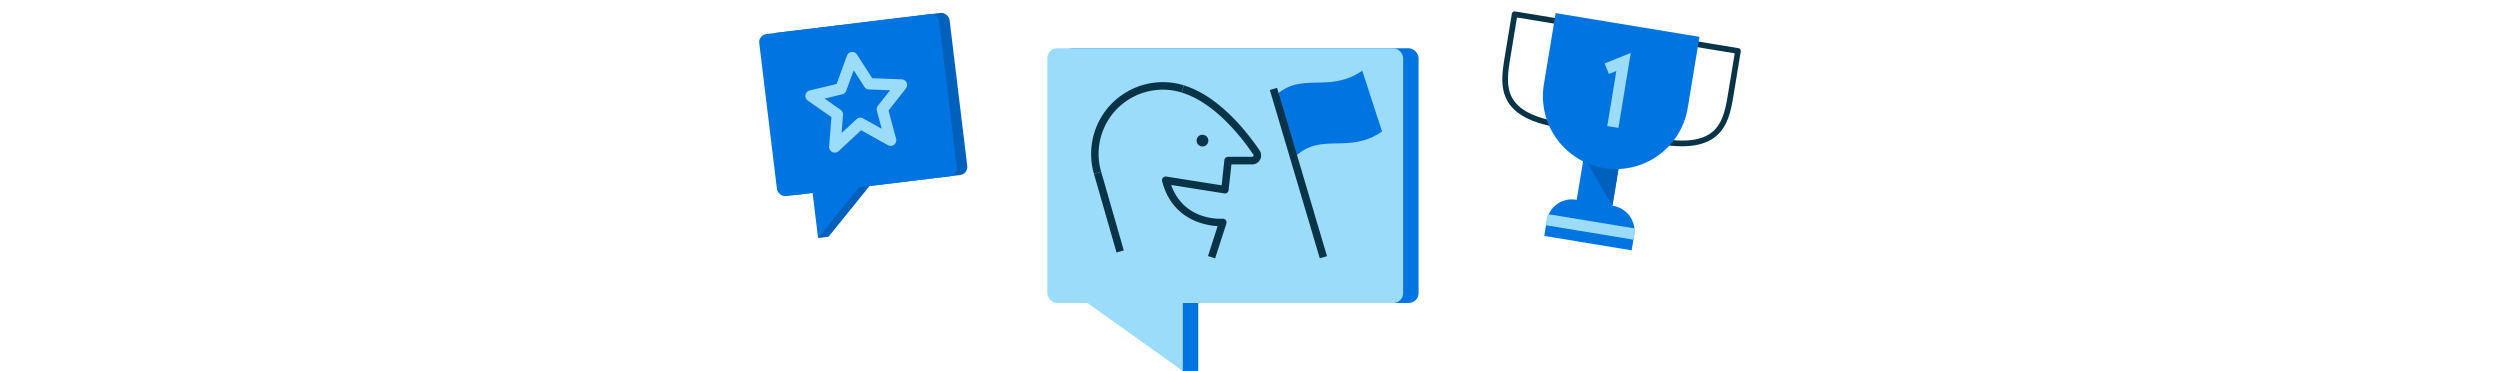 <svg xmlns="http://www.w3.org/2000/svg" viewBox="0 0 1771.53 262.86"><defs><style>.cls-1{fill:#0061bc;}.cls-2{fill:#0074e0;}.cls-3{fill:#9adcfa;}.cls-4{fill:#093447;}.cls-5{fill:none;}</style></defs><title>Plan-ch1-4</title><g id="Layer_2" data-name="Layer 2"><g id="Layer_1-2" data-name="Layer 1"><rect class="cls-1" x="551.22" y="15.76" width="128.4" height="115.69" rx="5.79" transform="translate(-4.39 74.58) rotate(-6.91)"/><polyline class="cls-1" points="583.11 134.85 579.7 168.66 587.1 167.76 617.01 130.75"/><rect class="cls-2" x="753.09" y="34.21" width="252.13" height="180.49" rx="6.95"/><polyline class="cls-2" points="849.1 214.7 849.1 262.86 838.16 262.86 781.52 214.7"/><rect class="cls-2" x="543.82" y="16.66" width="128.4" height="115.69" rx="5.79" transform="translate(-4.55 73.7) rotate(-6.91)"/><polyline class="cls-2" points="575.71 135.75 579.7 168.66 609.61 131.64"/><rect class="cls-3" x="742.15" y="34.21" width="252.13" height="180.49" rx="6.95"/><polyline class="cls-3" points="838.16 214.7 838.16 262.86 770.59 214.7"/><path class="cls-4" d="M775.2,123.23a50.84,50.84,0,0,1,63.65-62.8l-1.57,5.11a45.5,45.5,0,0,0-57,56.19Z"/><circle class="cls-4" cx="852.09" cy="99.64" r="4.17"/><path class="cls-4" d="M861.05,183.1,856,181.46l6.83-21.21c-9.22-.56-32.34-4.71-39.33-31.83a2.67,2.67,0,0,1,.62-2.46,2.64,2.64,0,0,1,2.39-.84l39.16,6.2,1.93-17.81a2.67,2.67,0,0,1,2.65-2.38h17.07a1,1,0,0,0,.83-1.55c-7.25-10.8-26.72-36.7-50.82-44l1.55-5.11c25.75,7.84,46.14,34.9,53.71,46.17a6.34,6.34,0,0,1-5.27,9.87H872.61l-2,18.21a2.71,2.71,0,0,1-1,1.84,2.66,2.66,0,0,1-2,.51l-37.71-6c9.07,25.57,35.23,24,36.39,23.91a2.63,2.63,0,0,1,2.29,1,2.68,2.68,0,0,1,.45,2.47Z"/><rect class="cls-4" x="783.09" y="121.35" width="5.34" height="57.94" transform="translate(-10.96 222.85) rotate(-16.03)"/><path class="cls-2" d="M903.65,68c18.67-17.76,37.82-1.48,61.68-17.88l14,43.08c-23.86,16.4-43,.12-61.68,17.89"/><rect class="cls-4" x="917.4" y="60.42" width="5.34" height="124.43" transform="translate(3.14 266.85) rotate(-16.53)"/><path class="cls-3" d="M592,108.13a4,4,0,0,1-4.48-4.29L589.17,83,572.42,71.26a4,4,0,0,1,1.38-7.18l19-4.54,7.36-20.1a3.8,3.8,0,0,1,3.32-2.6,4,4,0,0,1,3.81,1.81l10.81,16.8,20.82.76a4,4,0,0,1,3,6.48L629.61,78.32l5.38,20a4,4,0,0,1-5.81,4.55l-19-10.57-15.92,14.8A4,4,0,0,1,592,108.13ZM609.1,83.39a4,4,0,0,1,2.43.48l13.26,7.38-3.44-12.79a4,4,0,0,1,.72-3.52l8.69-11-15-.54a4,4,0,0,1-3.22-1.84l-7.58-11.78-5.32,14.54a4,4,0,0,1-2.84,2.52l-12.47,3,11.35,8a4,4,0,0,1,1.69,3.59l-1,12.83,10.52-9.78A4,4,0,0,1,609.1,83.39Z"/><rect class="cls-2" x="1119.21" y="115.4" width="25.65" height="30.98" transform="translate(36.41 -182.54) rotate(9.37)"/><polygon class="cls-1" points="1142.59 145.77 1124.08 113.88 1147.22 117.69 1142.59 145.77"/><path class="cls-4" d="M1104.3,90.34c-20-3.29-32.09-10-37-20.55-4.36-9.29-2.6-19.93-.9-30.22l4.92-29.82a2,2,0,0,1,2.3-1.65l80.59,13.3-.65,4-78.61-13-4.6,27.84c-1.6,9.69-3.25,19.7.58,27.88,4.33,9.24,15.46,15.22,34,18.29Z"/><path class="cls-4" d="M1176.38,102.24l.66-4c18.57,3.07,31,1,38.11-6.39,6.25-6.51,7.9-16.52,9.5-26.21l4.59-27.84-78.61-13,.65-3.95,80.59,13.29a2,2,0,0,1,1.65,2.3l-4.92,29.82c-1.69,10.29-3.45,20.93-10.56,28.34C1210,103.06,1196.36,105.53,1176.38,102.24Z"/><path class="cls-2" d="M1093.3,17h103.28a0,0,0,0,1,0,0V68.13a51.64,51.64,0,0,1-51.64,51.64h0a51.64,51.64,0,0,1-51.64-51.64V17a0,0,0,0,1,0,0Z" transform="translate(26.41 -185.47) rotate(9.37)"/><path class="cls-2" d="M1114.17,143.49H1141a18,18,0,0,1,18,18v10.95a0,0,0,0,1,0,0h-62.77a0,0,0,0,1,0,0V161.48A18,18,0,0,1,1114.17,143.49Z" transform="translate(40.75 -181.45) rotate(9.37)"/><polygon class="cls-3" points="1146.83 90.64 1138.92 89.34 1145.37 50.26 1140.06 52.4 1137.05 44.97 1155.6 37.48 1146.83 90.64"/><rect class="cls-3" x="1123.1" y="129.38" width="8.01" height="62.77" transform="translate(785.01 1246.67) rotate(-80.63)"/><rect class="cls-5" width="1771.53" height="262.86"/></g></g></svg>